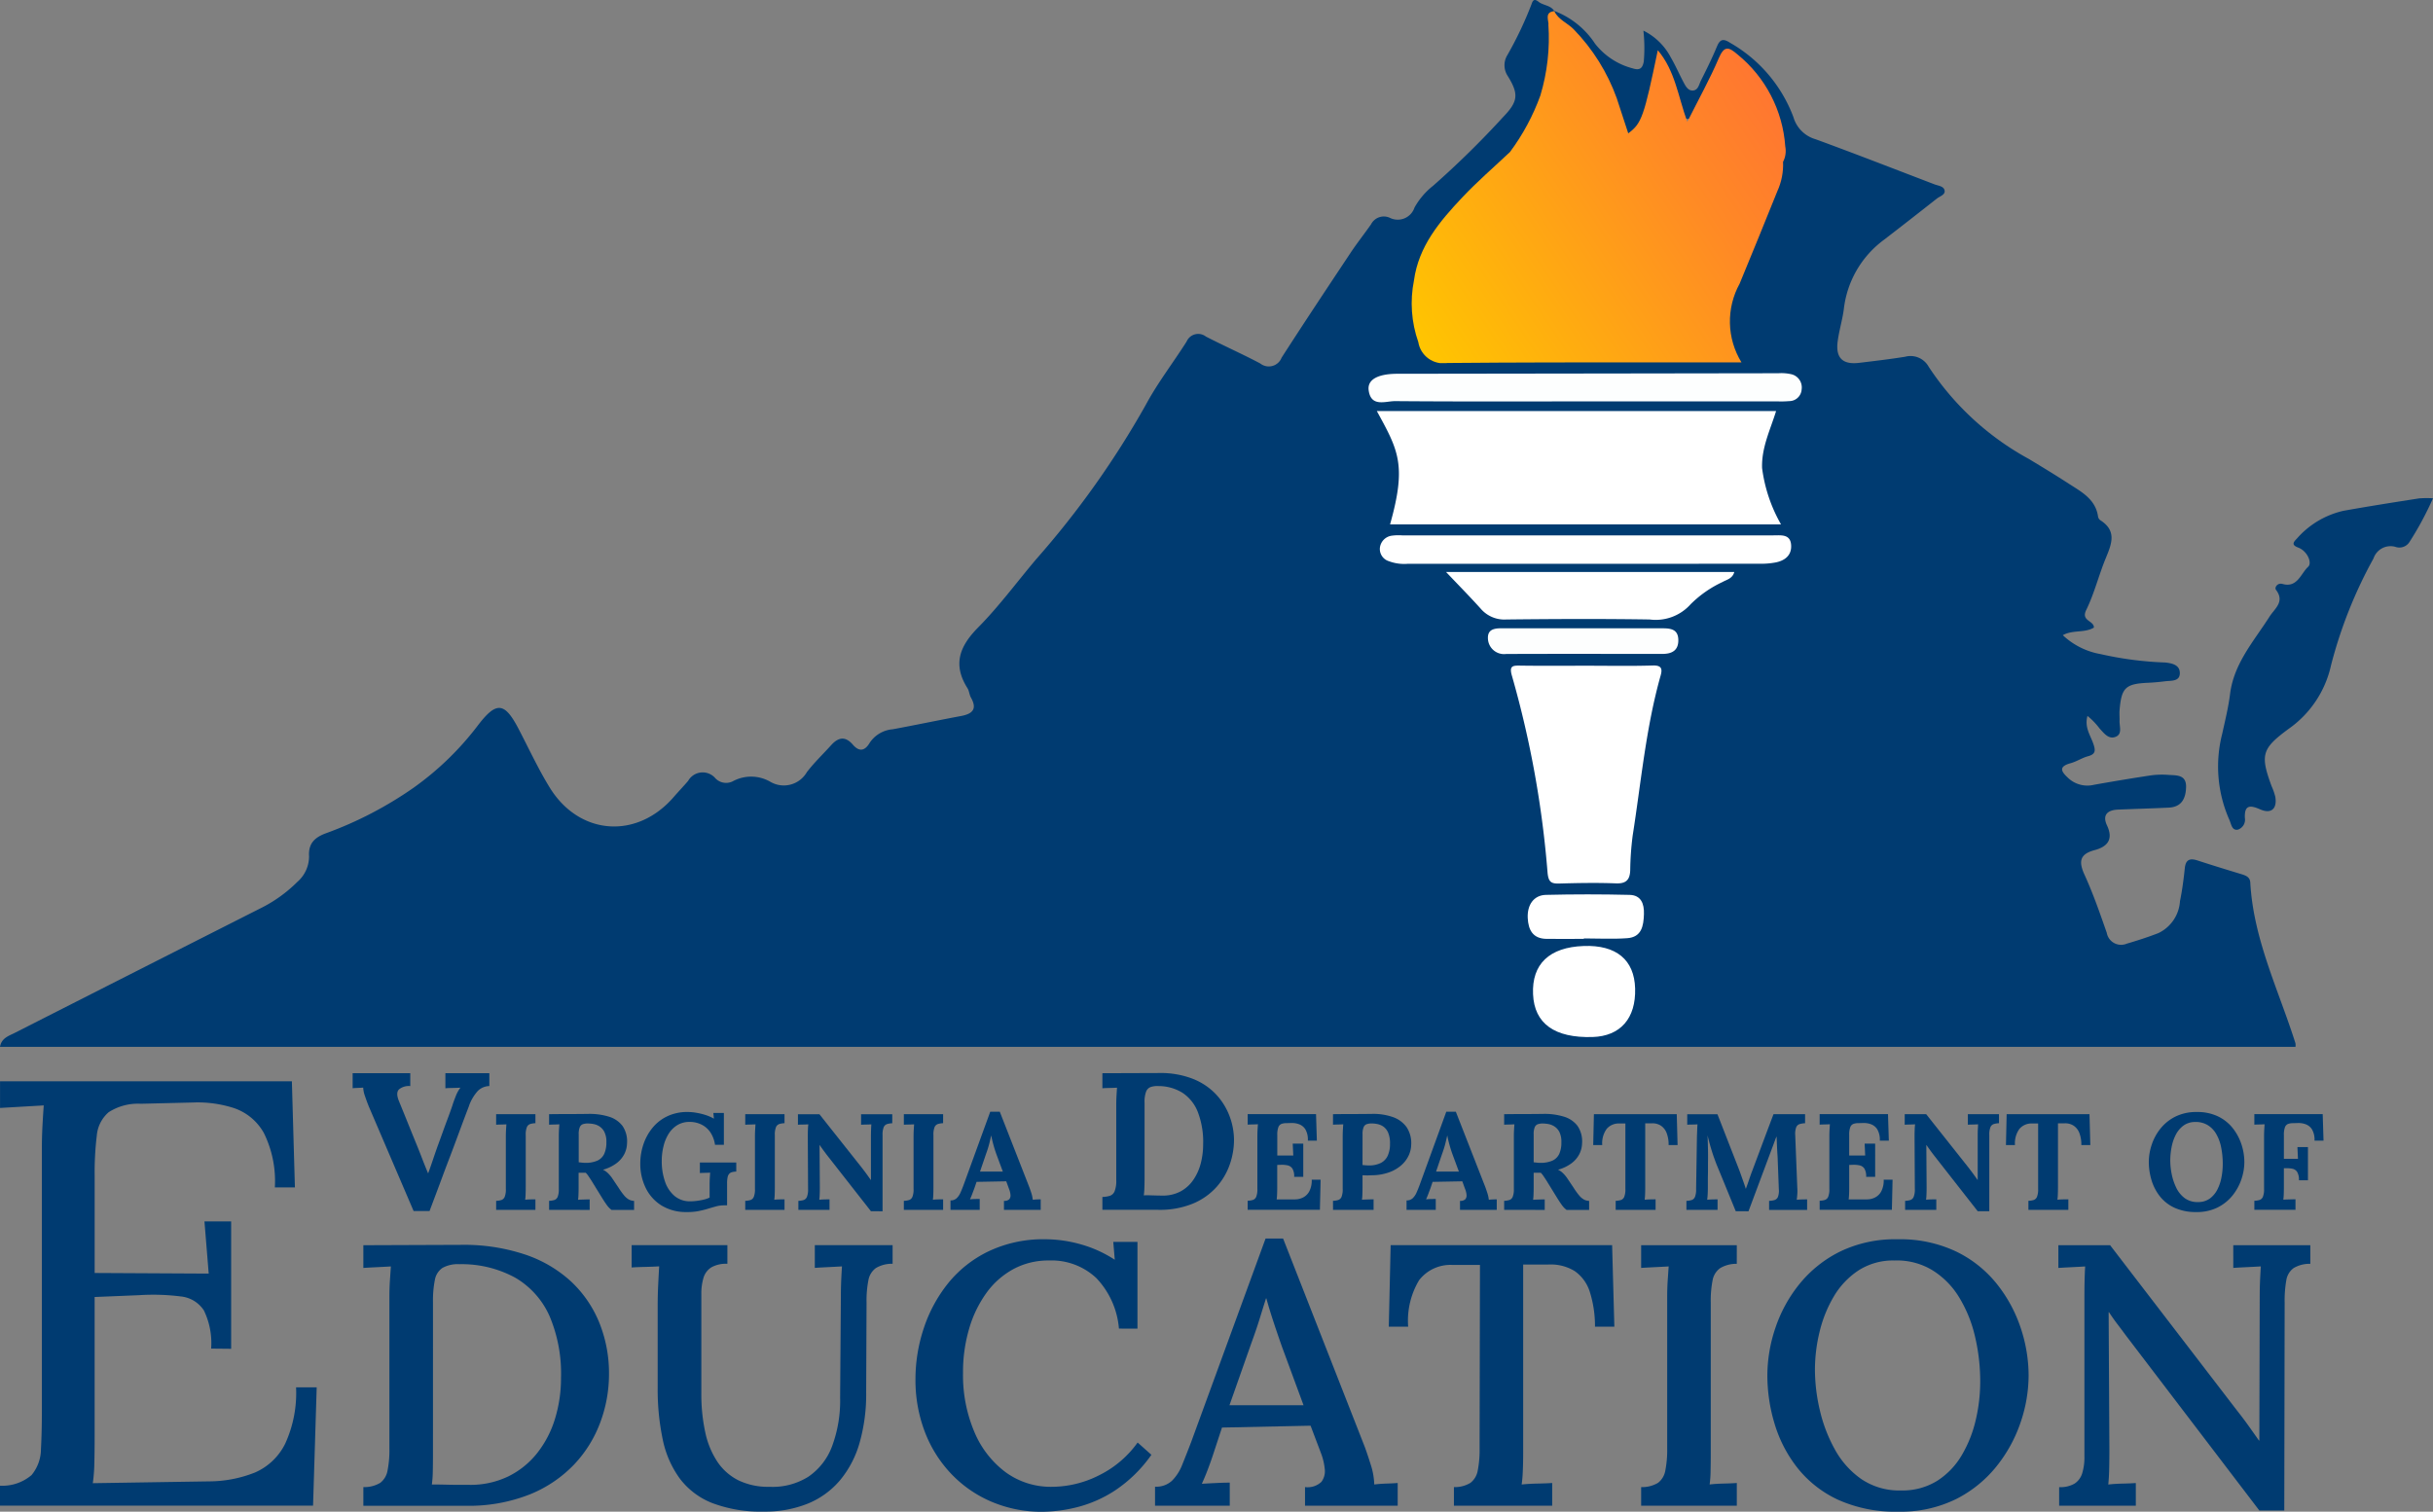 <svg xmlns="http://www.w3.org/2000/svg" xmlns:xlink="http://www.w3.org/1999/xlink" width="192" height="119.323" viewBox="0 0 192 119.323"><rect x="0" y="0" width="192" height="119.323" fill="#808080" stroke="none"/>  <defs>    <clipPath id="clip-path">      <path id="Path_36479" data-name="Path 36479" d="M470.393,81.059a15.763,15.763,0,0,1-.632,5.623,17.358,17.358,0,0,1-2.4,4.461c-1.263,1.194-2.585,2.331-3.774,3.595-1.764,1.874-3.433,3.836-3.8,6.535a9.212,9.212,0,0,0,.341,4.871,1.992,1.992,0,0,0,2.287,1.651c5.451-.05,10.9-.049,16.356-.048h6.86a6.175,6.175,0,0,1-.144-6.215c1-2.431,2-4.859,2.976-7.3a5.011,5.011,0,0,0,.449-2.313,1.854,1.854,0,0,0,.175-1.219,10.268,10.268,0,0,0-3.776-7.266c-.712-.619-1.051-.675-1.473.307-.7,1.639-1.573,3.206-2.482,5.021-.741-2.048-.955-4.024-2.328-5.656-1.091,5.259-1.274,5.773-2.332,6.563-.306-.931-.607-1.854-.909-2.778a15.2,15.2,0,0,0-3.4-5.439c-.49-.5-1.208-.75-1.525-1.427-.758.069-.472.663-.458,1.035" transform="translate(-459.576 -80.024)" fill="none" />    </clipPath>    <linearGradient id="linear-gradient" y1="1" x2="1.182" y2="0.266" gradientUnits="objectBoundingBox">      <stop offset="0.025" stop-color="#ffc600" />      <stop offset="0.653" stop-color="#ff8925" />      <stop offset="1" stop-color="#ff6c37" />    </linearGradient>    <clipPath id="clip-path-2">      <path id="Path_36480" data-name="Path 36480" d="M500.951,79.978h.008l-.019-.016.011.016" transform="translate(-500.94 -79.962)" fill="none" />    </clipPath>    <linearGradient id="linear-gradient-2" x1="-0.211" y1="0.5" x2="1.2" y2="0.5" gradientUnits="objectBoundingBox">      <stop offset="0" stop-color="#fff" />      <stop offset="0.007" stop-color="#fbcb79" />      <stop offset="0.364" stop-color="#f4ab71" />      <stop offset="0.864" stop-color="#f08c68" />      <stop offset="1" stop-color="#f08c68" />    </linearGradient>  </defs>  <g id="footer-logo" transform="translate(-50.585 -76.79)">    <g id="VDOE_Black" transform="translate(50.585 76.79)">      <path id="Path_36469" data-name="Path 36469" d="M173.222,77.646a6.682,6.682,0,0,1,3.234,2.589,5.529,5.529,0,0,0,2.989,1.956c.556.178.759-.027.858-.536a12.238,12.238,0,0,0-.03-2.448,4.886,4.886,0,0,1,2.161,2.112c.362.621.652,1.287.987,1.926.159.3.344.675.7.69.477.02.538-.483.7-.8.445-.882.881-1.77,1.261-2.683.245-.587.514-.618,1.021-.292a11.319,11.319,0,0,1,5.011,5.878,2.555,2.555,0,0,0,1.748,1.743c3.142,1.147,6.259,2.367,9.385,3.56.307.117.755.141.8.515.036.312-.384.426-.613.607q-2.065,1.629-4.148,3.234a7.907,7.907,0,0,0-3.192,5.463c-.109.865-.377,1.711-.489,2.576-.173,1.311.394,1.852,1.7,1.694,1.213-.146,2.424-.287,3.627-.482a1.636,1.636,0,0,1,1.854.79,22.1,22.1,0,0,0,7.907,7.279c1.075.649,2.149,1.3,3.2,1.984.987.635,2.062,1.208,2.258,2.554a.453.453,0,0,0,.169.291c1.362.855.886,1.921.422,3.05-.545,1.334-.891,2.759-1.525,4.046-.432.88.621.821.608,1.385-.739.443-1.659.159-2.454.6a5.808,5.808,0,0,0,2.985,1.494,27.191,27.191,0,0,0,5.095.662c.588.062,1.156.208,1.155.84,0,.672-.675.582-1.148.641-.453.057-.91.1-1.366.12-1.776.08-2.1.386-2.243,2.191-.021.266.01.533,0,.8-.017.44.226,1.026-.264,1.255-.587.275-.969-.275-1.321-.651a5.583,5.583,0,0,0-.947-.98c-.247.9.226,1.514.457,2.183.178.515.221.829-.412,1-.473.127-.9.42-1.374.55-1.064.291-.667.728-.159,1.2a2.215,2.215,0,0,0,2.022.5c1.5-.265,3-.517,4.509-.744a6.561,6.561,0,0,1,1.368-.031c.637.04,1.391-.021,1.371.953-.021.892-.34,1.578-1.367,1.628-1.333.064-2.669.1-4,.156-.835.033-1.259.419-.874,1.247.522,1.116.034,1.683-.987,1.955-1.175.314-1.259.91-.783,1.949.677,1.482,1.213,3.032,1.752,4.573a1.148,1.148,0,0,0,1.579.858c.839-.245,1.673-.515,2.488-.83a3,3,0,0,0,1.711-2.528c.178-.856.288-1.727.381-2.6.074-.692.412-.8,1.011-.606,1.155.379,2.319.733,3.483,1.087.345.107.652.234.674.657.248,4.493,2.241,8.5,3.565,12.687a1.173,1.173,0,0,1,0,.28H50.585c.113-.7.7-.866,1.181-1.112q9.663-4.91,19.336-9.806a11.066,11.066,0,0,0,2.96-2.116,2.66,2.66,0,0,0,.912-2.021c-.064-1.035.486-1.5,1.369-1.819a29.822,29.822,0,0,0,6.866-3.571,23.346,23.346,0,0,0,5.142-5c1.418-1.833,2.059-1.753,3.146.323.809,1.548,1.543,3.143,2.454,4.629,2.331,3.809,6.876,4.143,9.794.778.374-.432.772-.844,1.144-1.28a1.316,1.316,0,0,1,2.151-.205,1.168,1.168,0,0,0,1.383.232,3.031,3.031,0,0,1,2.955.045,2.1,2.1,0,0,0,2.88-.762c.574-.753,1.273-1.414,1.91-2.122.559-.622,1.109-.751,1.716-.051.5.581.945.516,1.34-.154a2.418,2.418,0,0,1,1.81-1.057c1.8-.332,3.585-.71,5.382-1.045.891-.166,1.313-.53.792-1.454-.129-.228-.136-.527-.276-.746-1.175-1.862-.632-3.3.844-4.793,1.656-1.675,3.063-3.595,4.592-5.4a70.993,70.993,0,0,0,8.642-12.18c.934-1.737,2.157-3.315,3.217-4.987a.994.994,0,0,1,1.521-.394c1.418.732,2.881,1.379,4.292,2.126a1.084,1.084,0,0,0,1.682-.457c1.79-2.785,3.625-5.543,5.458-8.3.505-.759,1.076-1.475,1.6-2.226a1.132,1.132,0,0,1,1.468-.523,1.393,1.393,0,0,0,1.961-.8,5.751,5.751,0,0,1,1.476-1.727A72.254,72.254,0,0,0,169.23,86c1.182-1.227,1.212-1.811.309-3.259a1.526,1.526,0,0,1,.007-1.614,29.137,29.137,0,0,0,1.9-4.007c.112-.368.26-.424.552-.191.378.3.955.268,1.241.73a9.144,9.144,0,0,0-.156,2.792,11.061,11.061,0,0,1-.628,3.77,15.046,15.046,0,0,1-2.52,4.707c-1.064,1.289-2.5,2.186-3.614,3.428a22.551,22.551,0,0,0-3.064,4.062,7.956,7.956,0,0,0-.862,2.8,9.809,9.809,0,0,0,.49,4.5,1.644,1.644,0,0,0,1.681,1.264c7.232.016,14.464,0,21.7.007.735,0,1.126-.245.8-1.022a5.567,5.567,0,0,1,.436-4.724c1.268-3.179,2.955-6.206,3.529-9.64.529-2.723-1.272-6.875-3.579-8.317-.578-.361-.82-.089-1.052.381-.558,1.127-1.106,2.26-1.692,3.371-.237.453-.354,1.173-.977,1.135-.649-.04-.611-.776-.775-1.26A14.267,14.267,0,0,0,181.6,81.5c-.366,1.273-.407,2.424-.8,3.491a8.5,8.5,0,0,1-.766,1.78c-.2.311-.371.74-.814.712s-.556-.471-.681-.824a17.851,17.851,0,0,1-.617-1.961,14.169,14.169,0,0,0-4.145-6.093c-.292-.239-.766-.419-.556-.965" transform="translate(-50.585 -76.79)" fill="#003b71" />      <path id="Path_36470" data-name="Path 36470" d="M710.36,221.18a25.341,25.341,0,0,1-1.852,3.445.939.939,0,0,1-1.109.39,1.416,1.416,0,0,0-1.731.91,35.961,35.961,0,0,0-3.356,8.444,8.308,8.308,0,0,1-3.344,5.011c-2.117,1.558-2.252,2.052-1.35,4.51a4.857,4.857,0,0,1,.3.86c.152.945-.329,1.364-1.192.986-.784-.343-1.262-.373-1.209.685a.824.824,0,0,1-.549.912c-.487.1-.531-.457-.672-.761a10.394,10.394,0,0,1-.569-6.805c.227-1.039.487-2.077.618-3.129.3-2.432,1.889-4.185,3.125-6.131.393-.619,1.22-1.159.5-2.1-.136-.182.116-.578.515-.465,1.171.333,1.453-.836,2.019-1.35.344-.312-.059-1.25-.78-1.521-.548-.206-.392-.418-.1-.715a6.914,6.914,0,0,1,3.667-2.187c1.985-.356,3.978-.669,5.97-.98a7.83,7.83,0,0,1,1.106-.007" transform="translate(-518.361 -181.849)" fill="#003b71" />      <path id="Path_36471" data-name="Path 36471" d="M481.474,204.877h-30.85c1.334-4.721.633-5.867-1.046-8.946h31.51c-.452,1.472-1.16,2.883-1.106,4.5a12.035,12.035,0,0,0,1.493,4.446" transform="translate(-340.927 -163.488)" fill="#fff" />      <path id="Path_36472" data-name="Path 36472" d="M494.371,269.7c1.755,0,3.509.035,5.26-.018.692-.02.77.259.619.793-1.167,4.137-1.542,8.414-2.207,12.639a23.293,23.293,0,0,0-.193,2.728c-.027.745-.312,1.068-1.119,1.037-1.484-.057-2.973-.03-4.459.012-.638.019-.871-.093-.944-.84a79.263,79.263,0,0,0-2.8-15.512c-.264-.867.06-.857.7-.847,1.716.024,3.431.008,5.147.008" transform="translate(-369.201 -217.152)" fill="#fff" />      <path id="Path_36473" data-name="Path 36473" d="M464.16,187.177c-4.953,0-9.907.021-14.861-.022-.763-.007-1.92.512-2.1-.865-.109-.849.749-1.292,2.273-1.294l17.261-.023,12.8-.019a3.557,3.557,0,0,1,1.016.077,1.069,1.069,0,0,1,.819,1.2.982.982,0,0,1-.984.923,7.393,7.393,0,0,1-.913.021H464.16" transform="translate(-339.192 -155.493)" fill="#fdfefe" />      <path id="Path_36474" data-name="Path 36474" d="M466.869,231.949H481.51c.6,0,1.336-.115,1.395.762.054.811-.49,1.237-1.241,1.379a6.143,6.143,0,0,1-1.132.1q-13.955.006-27.911.006a3.427,3.427,0,0,1-1.457-.208,1.006,1.006,0,0,1-.711-1.052,1.089,1.089,0,0,1,.975-.966,3.985,3.985,0,0,1,.8-.019h14.642Z" transform="translate(-341.559 -189.691)" fill="#fff" />      <path id="Path_36475" data-name="Path 36475" d="M469.656,242.591H492.4c-.141.529-.6.6-.934.792a8.85,8.85,0,0,0-2.51,1.751,3.692,3.692,0,0,1-3.236,1.205c-3.767-.058-7.539-.041-11.307,0a2.448,2.448,0,0,1-2.008-.833c-.861-.957-1.766-1.875-2.748-2.911" transform="translate(-355.538 -197.442)" fill="#fff" />      <path id="Path_36476" data-name="Path 36476" d="M498.836,350.986c2.57-.093,4,1.087,4.062,3.356.067,2.359-1.164,3.762-3.355,3.829-3,.09-4.6-1.062-4.7-3.372-.109-2.386,1.284-3.715,3.994-3.812" transform="translate(-373.862 -276.316)" fill="#fff" />      <path id="Path_36477" data-name="Path 36477" d="M497.741,339.537c-.988,0-1.976.014-2.964,0-1.068-.018-1.421-.713-1.467-1.643-.051-1.045.48-1.8,1.424-1.828q3.305-.08,6.614,0c.9.022,1.16.69,1.132,1.519-.03.935-.18,1.819-1.321,1.9s-2.278.018-3.418.018Z" transform="translate(-372.749 -265.43)" fill="#fff" />      <path id="Path_36478" data-name="Path 36478" d="M489.348,258.908q3.085,0,6.169,0c.649,0,1.269.049,1.287.908.018.837-.5,1.114-1.253,1.113-4.113,0-8.227-.011-12.338.006a1.273,1.273,0,0,1-1.435-1.283c-.005-.822.8-.744,1.4-.745q3.083,0,6.168,0" transform="translate(-364.359 -209.314)" fill="#fdfefe" />      <g id="Group_11941" data-name="Group 11941" transform="translate(111.373 0.881)" clip-path="url(#clip-path)">        <rect id="Rectangle_2712" data-name="Rectangle 2712" width="29.819" height="27.782" transform="translate(-0.24 -0.001)" fill="url(#linear-gradient)" />      </g>      <g id="Group_11942" data-name="Group 11942" transform="translate(122.637 0.864)" clip-path="url(#clip-path-2)">        <rect id="Rectangle_2713" data-name="Rectangle 2713" width="0.025" height="0.025" transform="translate(-0.008 0.006) rotate(-44.974)" fill="url(#linear-gradient-2)" />      </g>    </g>    <path id="Path_36481" data-name="Path 36481" d="M157.595,398.744l-3.545-8.276q-.154-.385-.293-.8a2.243,2.243,0,0,1-.139-.663q-.247.016-.455.023t-.378.023v-1.187h4.548v1.018a1.233,1.233,0,0,0-.871.246q-.3.262-.023.94.354.864.708,1.743t.708,1.743q.262.647.447,1.133t.432,1.071h.015q.17-.463.362-1.033t.377-1.094q.2-.539.393-1.079t.393-1.071q.2-.532.385-1.071.077-.261.254-.708a2.666,2.666,0,0,1,.378-.694q-.247.016-.632.023t-.555.023v-1.187h3.468v1.014a1.328,1.328,0,0,0-.909.385,3.489,3.489,0,0,0-.724,1.263q-.262.679-.517,1.364l-.509,1.372q-.254.686-.517,1.371t-.517,1.372q-.254.686-.509,1.364t-.516,1.372Z" transform="translate(-74.371 -226.365)" fill="#003b71" />    <path id="Path_36482" data-name="Path 36482" d="M197.478,400.464a1.641,1.641,0,0,0-.41.065.436.436,0,0,0-.264.243,1.558,1.558,0,0,0-.092.631v4.132q0,.291-.011.561a4,4,0,0,1-.032.41c.115-.014.261-.023.436-.027s.3-.005.372-.005v.831h-3.1v-.712a1.594,1.594,0,0,0,.415-.065.437.437,0,0,0,.259-.248,1.57,1.57,0,0,0,.092-.626v-4.131q0-.291.016-.561c.011-.179.02-.316.027-.408q-.173.011-.432.016t-.377.016v-.831h3.1Z" transform="translate(-104.639 -235.017)" fill="#003b71" />    <path id="Path_36483" data-name="Path 36483" d="M209.717,407.239v-.712a1.594,1.594,0,0,0,.415-.065.437.437,0,0,0,.259-.248,1.57,1.57,0,0,0,.091-.626v-4.131q0-.291.016-.561c.011-.179.02-.316.027-.408q-.173.011-.432.016t-.377.016v-.831q.765-.011,1.532-.011t1.532-.011a5.185,5.185,0,0,1,1.651.216,2.1,2.1,0,0,1,1.079.734,2.15,2.15,0,0,1,.356,1.37,1.978,1.978,0,0,1-.221.863,2.126,2.126,0,0,1-.626.723,3.212,3.212,0,0,1-1.052.5,1.34,1.34,0,0,1,.4.28,2.4,2.4,0,0,1,.34.41l.507.755a5.594,5.594,0,0,0,.421.583,1.38,1.38,0,0,0,.367.318.936.936,0,0,0,.421.113v.712h-1.78a1.721,1.721,0,0,1-.383-.4q-.189-.264-.4-.609l-.8-1.3q-.141-.215-.243-.367a1.8,1.8,0,0,0-.211-.259h-.561v1.154q0,.3-.011.572a3.99,3.99,0,0,1-.032.41c.079-.007.179-.013.3-.016l.361-.011c.119,0,.2-.005.254-.005v.831Zm2.848-3.711a2.245,2.245,0,0,0,.971-.178,1.1,1.1,0,0,0,.534-.539,2.176,2.176,0,0,0,.167-.912,1.716,1.716,0,0,0-.162-.815,1.129,1.129,0,0,0-.4-.442,1.345,1.345,0,0,0-.49-.183,2.855,2.855,0,0,0-.41-.038,1.243,1.243,0,0,0-.388.054.422.422,0,0,0-.248.237,1.379,1.379,0,0,0-.086.561v2.212c.079.007.162.016.248.027a2.153,2.153,0,0,0,.269.016Z" transform="translate(-115.799 -234.952)" fill="#003b71" />    <path id="Path_36484" data-name="Path 36484" d="M239.806,407.009a3.67,3.67,0,0,1-1.985-.512,3.349,3.349,0,0,1-1.253-1.386,4.326,4.326,0,0,1-.431-1.942,4.743,4.743,0,0,1,.232-1.457,4.141,4.141,0,0,1,.7-1.31,3.377,3.377,0,0,1,1.171-.939,3.66,3.66,0,0,1,1.645-.351,4.2,4.2,0,0,1,.658.059,5.177,5.177,0,0,1,.739.178,3.224,3.224,0,0,1,.664.291l-.043-.453h.831V401.7h-.7a2.379,2.379,0,0,0-.378-1,1.825,1.825,0,0,0-.7-.6,2.09,2.09,0,0,0-.928-.205,1.809,1.809,0,0,0-.976.259,2.126,2.126,0,0,0-.685.691,3.328,3.328,0,0,0-.4.982,4.742,4.742,0,0,0-.136,1.133,4.874,4.874,0,0,0,.259,1.65,2.555,2.555,0,0,0,.761,1.138,1.871,1.871,0,0,0,1.235.415,4.319,4.319,0,0,0,.486-.032,5.163,5.163,0,0,0,.561-.1,2.15,2.15,0,0,0,.475-.162v-1q0-.291.016-.561c.011-.179.02-.316.027-.408q-.173.011-.432.016t-.378.016v-.831h2.87v.712a1.838,1.838,0,0,0-.318.043.467.467,0,0,0-.227.124.562.562,0,0,0-.136.275,2.254,2.254,0,0,0-.043.5v1.726h-.259a2.349,2.349,0,0,0-.626.087q-.313.086-.669.194-.334.1-.734.178A4.446,4.446,0,0,1,239.806,407.009Z" transform="translate(-135.024 -234.549)" fill="#003b71" />    <path id="Path_36485" data-name="Path 36485" d="M269.665,400.464a1.64,1.64,0,0,0-.409.065.437.437,0,0,0-.264.243,1.558,1.558,0,0,0-.092.631v4.132q0,.291-.011.561a4.043,4.043,0,0,1-.032.41c.115-.014.261-.023.436-.027s.3-.005.372-.005v.831h-3.1v-.712a1.6,1.6,0,0,0,.415-.065.438.438,0,0,0,.259-.248,1.571,1.571,0,0,0,.092-.626v-4.131q0-.291.016-.561c.011-.179.02-.316.027-.408-.115.007-.259.013-.431.016s-.3.009-.378.016v-.831h3.1Z" transform="translate(-157.169 -235.017)" fill="#003b71" />    <path id="Path_36486" data-name="Path 36486" d="M287.581,407.409,284.129,403q-.14-.183-.291-.389t-.3-.422h-.011l.022,3.345q0,.291-.011.561a3.983,3.983,0,0,1-.032.41c.115-.014.261-.023.436-.027s.3-.005.372-.005v.831h-2.458v-.712a1.6,1.6,0,0,0,.415-.065.438.438,0,0,0,.259-.248,1.57,1.57,0,0,0,.091-.626l-.022-4.132q0-.291.011-.561a3.819,3.819,0,0,1,.032-.408q-.173.011-.437.016c-.176,0-.3.009-.383.016v-.831h1.694l3.3,4.164q.269.346.448.593t.307.432h.011v-3.42q0-.291.011-.561c.007-.179.014-.316.022-.408q-.173.011-.432.016t-.378.016v-.831h2.46v.712a1.642,1.642,0,0,0-.41.065.436.436,0,0,0-.264.243,1.558,1.558,0,0,0-.092.631v6.009Z" transform="translate(-168.267 -235.014)" fill="#003b71" />    <path id="Path_36487" data-name="Path 36487" d="M315.621,400.464a1.639,1.639,0,0,0-.408.065.438.438,0,0,0-.264.243,1.564,1.564,0,0,0-.091.631v4.132q0,.291-.011.561a4,4,0,0,1-.032.41c.115-.014.261-.023.436-.027s.3-.005.372-.005v.831h-3.1v-.712a1.6,1.6,0,0,0,.416-.065.437.437,0,0,0,.259-.248,1.569,1.569,0,0,0,.092-.626v-4.131q0-.291.016-.561c.011-.179.02-.316.027-.408q-.173.011-.432.016t-.378.016v-.831h3.1Z" transform="translate(-190.611 -235.017)" fill="#003b71" />    <path id="Path_36488" data-name="Path 36488" d="M326.034,406.778v-.744a.681.681,0,0,0,.486-.173,1.376,1.376,0,0,0,.307-.453q.124-.281.243-.6l2.1-5.773h.755l2.3,5.88q.065.162.173.49a2.614,2.614,0,0,1,.129.577c.122-.014.239-.023.351-.027s.2-.005.275-.005v.831h-2.9v-.712a.551.551,0,0,0,.416-.124.45.45,0,0,0,.1-.34,1.532,1.532,0,0,0-.119-.485l-.216-.594-2.342.043-.173.507q-.054.141-.157.415c-.068.183-.131.337-.189.459a4.115,4.115,0,0,1,.415-.027q.243-.005.351-.005v.863Zm2.33-3.021h1.8l-.5-1.349q-.141-.388-.248-.782t-.162-.7h-.011l-.129.55a8.1,8.1,0,0,1-.27.874Z" transform="translate(-200.441 -234.491)" fill="#003b71" />    <path id="Path_36489" data-name="Path 36489" d="M370.054,397.588a2.265,2.265,0,0,0,.593-.092.624.624,0,0,0,.37-.354,2.241,2.241,0,0,0,.131-.894v-5.9q0-.416.023-.8t.038-.586q-.245.016-.616.023t-.539.023v-1.187l4.485-.016a7,7,0,0,1,2.643.454,5.072,5.072,0,0,1,1.834,1.225,5.174,5.174,0,0,1,1.071,1.718,5.407,5.407,0,0,1,.354,1.9,5.905,5.905,0,0,1-.331,1.911,5.279,5.279,0,0,1-1.041,1.78,5.18,5.18,0,0,1-1.849,1.31,6.839,6.839,0,0,1-2.759.5h-4.407Zm3.329-1.51q0,.416-.015.8a5.683,5.683,0,0,1-.046.586,3.535,3.535,0,0,1,.424-.008l.562.016c.195.005.354.007.478.007a2.947,2.947,0,0,0,1.456-.339,2.9,2.9,0,0,0,1-.917,4.1,4.1,0,0,0,.578-1.3,6,6,0,0,0,.185-1.495,6.566,6.566,0,0,0-.431-2.574,3.211,3.211,0,0,0-1.21-1.495,3.592,3.592,0,0,0-1.857-.524,1.76,1.76,0,0,0-.624.069.623.623,0,0,0-.377.362,2.3,2.3,0,0,0-.124.879Z" transform="translate(-232.474 -226.318)" fill="#003b71" />    <path id="Path_36490" data-name="Path 36490" d="M415.829,404.7a1.166,1.166,0,0,0-.14-.654.617.617,0,0,0-.383-.254,2.121,2.121,0,0,0-.534-.043l-.28.01v1.77q0,.291-.011.55a3.8,3.8,0,0,1-.032.4h1.446a1.423,1.423,0,0,0,.626-.146,1.147,1.147,0,0,0,.5-.485,1.86,1.86,0,0,0,.194-.923h.7l-.055,2.373h-5.7v-.712a1.594,1.594,0,0,0,.415-.065.438.438,0,0,0,.259-.248,1.567,1.567,0,0,0,.092-.626v-4.131q0-.291.016-.561c.011-.179.02-.316.027-.408q-.172.011-.431.016t-.377.016v-.831h5.394l.065,2.093h-.712a1.6,1.6,0,0,0-.2-.9,1,1,0,0,0-.507-.4,1.652,1.652,0,0,0-.594-.092l-.388.011a1.126,1.126,0,0,0-.388.059.441.441,0,0,0-.248.259,1.662,1.662,0,0,0-.086.62v1.618h1.262l-.043-.939h.831V404.7Z" transform="translate(-263.115 -235.017)" fill="#003b71" />    <path id="Path_36491" data-name="Path 36491" d="M436.882,406.528a1.6,1.6,0,0,0,.415-.065.439.439,0,0,0,.259-.248,1.569,1.569,0,0,0,.092-.626v-4.131q0-.291.016-.561c.011-.179.02-.316.027-.409q-.172.011-.431.016t-.377.016v-.831q.766-.011,1.532-.011t1.532-.011a4.655,4.655,0,0,1,1.656.248,2.237,2.237,0,0,1,1.089.8,2.269,2.269,0,0,1,.361,1.4,2.106,2.106,0,0,1-.205.847,2.355,2.355,0,0,1-.572.755,2.963,2.963,0,0,1-.949.556,4.1,4.1,0,0,1-1.338.237q-.237.011-.416.011t-.361-.011v.949q0,.3-.011.572a3.916,3.916,0,0,1-.032.41q.119-.011.3-.016l.362-.011c.119,0,.2-.005.254-.005v.831h-3.2Zm2.33-2.827.237.022c.079.007.162.011.248.011a2.037,2.037,0,0,0,.966-.2,1.2,1.2,0,0,0,.545-.583,2.268,2.268,0,0,0,.173-.934,2.133,2.133,0,0,0-.145-.863,1.126,1.126,0,0,0-.373-.48,1.259,1.259,0,0,0-.474-.205,2.384,2.384,0,0,0-.453-.049,1.243,1.243,0,0,0-.388.055.422.422,0,0,0-.248.237,1.384,1.384,0,0,0-.086.561Z" transform="translate(-281.104 -234.953)" fill="#003b71" />    <path id="Path_36492" data-name="Path 36492" d="M458.2,406.778v-.744a.679.679,0,0,0,.485-.173,1.376,1.376,0,0,0,.307-.453q.124-.281.243-.6l2.1-5.773h.755l2.3,5.88q.065.162.172.49a2.615,2.615,0,0,1,.13.577c.123-.014.239-.023.351-.027s.2-.005.275-.005v.831h-2.9v-.712a.551.551,0,0,0,.416-.124.45.45,0,0,0,.1-.34,1.546,1.546,0,0,0-.119-.485l-.216-.594-2.342.043-.172.507q-.054.141-.157.415c-.068.183-.131.337-.189.459a4.114,4.114,0,0,1,.415-.027c.163,0,.279-.005.351-.005v.863Zm2.33-3.021h1.8l-.5-1.349q-.14-.388-.248-.782t-.163-.7h-.011l-.129.55a8.154,8.154,0,0,1-.27.874Z" transform="translate(-296.617 -234.491)" fill="#003b71" />    <path id="Path_36493" data-name="Path 36493" d="M486.484,407.239v-.712a1.594,1.594,0,0,0,.415-.065.436.436,0,0,0,.259-.248,1.569,1.569,0,0,0,.092-.626v-4.131q0-.291.016-.561c.01-.179.02-.316.027-.408-.115.007-.259.013-.432.016s-.3.009-.377.016v-.831q.766-.011,1.532-.011t1.532-.011a5.183,5.183,0,0,1,1.65.216,2.1,2.1,0,0,1,1.079.734,2.151,2.151,0,0,1,.356,1.37,1.975,1.975,0,0,1-.221.863,2.125,2.125,0,0,1-.626.723,3.212,3.212,0,0,1-1.052.5,1.338,1.338,0,0,1,.4.28,2.416,2.416,0,0,1,.34.41l.507.755a5.6,5.6,0,0,0,.421.583,1.384,1.384,0,0,0,.367.318.937.937,0,0,0,.421.113v.712h-1.78a1.731,1.731,0,0,1-.383-.4q-.189-.264-.4-.609l-.8-1.3q-.14-.215-.243-.367a1.82,1.82,0,0,0-.21-.259h-.561v1.154q0,.3-.011.572a3.8,3.8,0,0,1-.033.41q.119-.011.3-.016l.362-.011c.119,0,.2-.005.254-.005v.831Zm2.848-3.711a2.245,2.245,0,0,0,.971-.178,1.1,1.1,0,0,0,.534-.539A2.18,2.18,0,0,0,491,401.9a1.716,1.716,0,0,0-.161-.814,1.133,1.133,0,0,0-.406-.442,1.348,1.348,0,0,0-.49-.183,2.854,2.854,0,0,0-.408-.038,1.241,1.241,0,0,0-.388.054.421.421,0,0,0-.248.237,1.383,1.383,0,0,0-.086.561v2.212c.079.007.162.016.248.027a2.145,2.145,0,0,0,.268.016Z" transform="translate(-317.199 -234.952)" fill="#003b71" />    <path id="Path_36494" data-name="Path 36494" d="M518.257,402.186a2.5,2.5,0,0,0-.162-.966,1.212,1.212,0,0,0-.459-.572,1.227,1.227,0,0,0-.708-.178h-.517v5.06q0,.291-.011.561a4.061,4.061,0,0,1-.032.41q.183-.021.469-.027t.393-.005v.831h-3.149v-.712a1.591,1.591,0,0,0,.415-.065.437.437,0,0,0,.259-.248,1.57,1.57,0,0,0,.091-.626v-5.167h-.5a1.253,1.253,0,0,0-.971.421,1.929,1.929,0,0,0-.356,1.284h-.712l.055-2.438H518.9l.065,2.438Z" transform="translate(-335.994 -235.013)" fill="#003b71" />    <path id="Path_36495" data-name="Path 36495" d="M543.192,407.407l-.728-1.78q-.361-.885-.728-1.77-.086-.205-.221-.577t-.281-.858q-.145-.485-.264-1,.022.6.032,1.138t0,1.019v.488q0,.248-.005.49t-.005.485v.49q0,.291-.016.561t-.038.41c.122-.014.272-.023.448-.027s.3-.005.372-.005v.831H539.3v-.712a1.59,1.59,0,0,0,.415-.065.437.437,0,0,0,.259-.248,1.575,1.575,0,0,0,.091-.626l.065-4.132q.011-.291.021-.561c.007-.179.015-.316.022-.408q-.173.011-.432.016c-.173,0-.3.009-.377.016v-.831h2.384l1.629,4.175q.1.248.216.577t.226.637q.109.308.163.49h.011q.14-.377.259-.734t.248-.691q.421-1.122.836-2.233t.836-2.222h2.492v.712a1.789,1.789,0,0,0-.421.065.436.436,0,0,0-.275.243,1.476,1.476,0,0,0-.082.631l.162,4.132a3.631,3.631,0,0,1,0,.561c-.014.18-.029.316-.043.41.122-.014.272-.023.448-.027s.3-.005.372-.005v.831h-3v-.712a1.74,1.74,0,0,0,.426-.065.436.436,0,0,0,.27-.248,1.406,1.406,0,0,0,.07-.626l-.086-2.287q0-.13-.022-.448t-.038-.7q-.016-.383-.027-.718c-.022.05-.043.1-.065.145a1.054,1.054,0,0,0-.054.146l-2.1,5.621Z" transform="translate(-355.631 -235.012)" fill="#003b71" />    <path id="Path_36496" data-name="Path 36496" d="M581.589,404.7a1.163,1.163,0,0,0-.14-.654.617.617,0,0,0-.383-.254,2.121,2.121,0,0,0-.534-.043l-.28.01v1.77q0,.291-.011.55a3.719,3.719,0,0,1-.033.4h1.446a1.425,1.425,0,0,0,.626-.146,1.149,1.149,0,0,0,.5-.485,1.863,1.863,0,0,0,.194-.923h.7l-.054,2.373h-5.7v-.712a1.594,1.594,0,0,0,.415-.065.436.436,0,0,0,.259-.248,1.569,1.569,0,0,0,.092-.626v-4.131q0-.291.016-.561c.01-.179.02-.316.027-.408q-.172.011-.432.016t-.377.016v-.831h5.394l.065,2.093h-.712a1.6,1.6,0,0,0-.205-.9,1,1,0,0,0-.507-.4,1.649,1.649,0,0,0-.594-.092l-.388.011a1.125,1.125,0,0,0-.388.059.441.441,0,0,0-.248.259,1.661,1.661,0,0,0-.086.62v1.618h1.262l-.043-.939h.831V404.7Z" transform="translate(-383.737 -235.017)" fill="#003b71" />    <path id="Path_36497" data-name="Path 36497" d="M608.32,407.411,604.868,403q-.14-.183-.291-.389t-.3-.421h-.011l.022,3.345q0,.291-.011.561a3.975,3.975,0,0,1-.032.41c.115-.014.261-.023.436-.027s.3-.005.372-.005v.831h-2.46v-.712a1.6,1.6,0,0,0,.415-.065.435.435,0,0,0,.259-.248,1.561,1.561,0,0,0,.092-.626l-.022-4.132q0-.291.011-.561a3.875,3.875,0,0,1,.032-.408q-.172.011-.437.016t-.383.016v-.831h1.694l3.3,4.164q.269.346.448.593t.307.432h.011v-3.421c0-.194,0-.381.011-.561s.014-.316.021-.408q-.172.011-.432.016t-.377.016v-.831H610v.712a1.641,1.641,0,0,0-.408.065.436.436,0,0,0-.264.243,1.558,1.558,0,0,0-.092.631v6.009Z" transform="translate(-401.665 -235.017)" fill="#003b71" />    <path id="Path_36498" data-name="Path 36498" d="M637.863,402.186a2.5,2.5,0,0,0-.161-.966,1.212,1.212,0,0,0-.459-.572,1.225,1.225,0,0,0-.706-.178h-.517v5.06q0,.291-.011.561a4.081,4.081,0,0,1-.033.41q.183-.021.469-.027c.191,0,.322-.005.394-.005v.831h-3.151v-.712a1.594,1.594,0,0,0,.415-.065.438.438,0,0,0,.259-.248,1.564,1.564,0,0,0,.092-.626v-5.167h-.5a1.253,1.253,0,0,0-.971.421,1.928,1.928,0,0,0-.356,1.284h-.712l.054-2.438h6.538l.065,2.438Z" transform="translate(-423.03 -235.013)" fill="#003b71" />    <path id="Path_36499" data-name="Path 36499" d="M677.06,407.008a3.993,3.993,0,0,1-1.743-.345,3.16,3.16,0,0,1-1.16-.923,3.861,3.861,0,0,1-.647-1.279,4.973,4.973,0,0,1-.205-1.4,4.338,4.338,0,0,1,.232-1.376,4.074,4.074,0,0,1,.7-1.278,3.5,3.5,0,0,1,1.181-.939,3.7,3.7,0,0,1,1.673-.356,3.749,3.749,0,0,1,1.694.356,3.32,3.32,0,0,1,1.165.944,4.163,4.163,0,0,1,.674,1.28,4.47,4.47,0,0,1,.221,1.37,4.248,4.248,0,0,1-.232,1.359,4.154,4.154,0,0,1-.7,1.279,3.529,3.529,0,0,1-1.182.949,3.648,3.648,0,0,1-1.672.36Zm.119-.788a1.549,1.549,0,0,0,.938-.275,2,2,0,0,0,.6-.717,3.5,3.5,0,0,0,.323-.966,5.551,5.551,0,0,0,.1-1.019,6.6,6.6,0,0,0-.13-1.359,3.4,3.4,0,0,0-.4-1.062,1.94,1.94,0,0,0-.685-.691,1.831,1.831,0,0,0-.976-.232,1.544,1.544,0,0,0-.928.3,2.085,2.085,0,0,0-.6.734,3.6,3.6,0,0,0-.323.977,5.692,5.692,0,0,0-.1,1.025,5.572,5.572,0,0,0,.113,1.079,4.393,4.393,0,0,0,.362,1.079,2.212,2.212,0,0,0,.669.82A1.686,1.686,0,0,0,677.179,406.22Z" transform="translate(-453.147 -234.548)" fill="#003b71" />    <path id="Path_36500" data-name="Path 36500" d="M703.891,407.3v-.712a1.591,1.591,0,0,0,.415-.065.435.435,0,0,0,.259-.248,1.569,1.569,0,0,0,.092-.626v-4.131q0-.291.016-.561c.01-.179.02-.316.027-.408q-.172.011-.432.016t-.377.016v-.831h5.394l.065,2.093h-.712a1.6,1.6,0,0,0-.205-.9,1,1,0,0,0-.507-.4,1.65,1.65,0,0,0-.594-.092l-.388.011a1.125,1.125,0,0,0-.388.059.441.441,0,0,0-.248.259,1.661,1.661,0,0,0-.086.62v1.875h1.111l-.043-.928h.831v2.622h-.712a1.2,1.2,0,0,0-.141-.658.588.588,0,0,0-.383-.253,2.283,2.283,0,0,0-.534-.038h-.13v1.51q0,.291-.011.561a3.794,3.794,0,0,1-.033.41c.079-.007.184-.013.313-.016l.383-.011q.189-.006.264-.005v.831Z" transform="translate(-475.404 -235.017)" fill="#003b71" />    <path id="Path_36501" data-name="Path 36501" d="M67.247,411.278a5.908,5.908,0,0,0-.574-3.016,2.471,2.471,0,0,0-1.82-1.1,17.417,17.417,0,0,0-3.3-.1l-3.5.144v10.964q0,1.293-.024,2.2a12.605,12.605,0,0,1-.12,1.532l9.145-.143a9.913,9.913,0,0,0,3.639-.694,4.791,4.791,0,0,0,2.394-2.274,9.6,9.6,0,0,0,.862-4.453h1.628l-.287,9.336H50.585V422.1a3.55,3.55,0,0,0,2.49-.838,3.237,3.237,0,0,0,.742-2.059q.071-1.316.072-2.993V395.526q0-.957.048-1.843t.1-1.6l-1.724.1-1.724.1v-2.106h23.03l.239,8.379H72.275a8.568,8.568,0,0,0-.862-4.285,4.274,4.274,0,0,0-2.322-1.963,9.288,9.288,0,0,0-3.279-.455l-4.118.1a4.245,4.245,0,0,0-2.538.67,2.744,2.744,0,0,0-.933,1.843,24.255,24.255,0,0,0-.168,3.184v7.66l9,.048-.335-4.118h2.106v10.054Z" transform="translate(0 -228.039)" fill="#003b71" />    <path id="Path_36502" data-name="Path 36502" d="M155.881,456.743a2.435,2.435,0,0,0,1.336-.338,1.558,1.558,0,0,0,.572-.969,8.369,8.369,0,0,0,.147-1.748V441.734q0-.7.044-1.351t.073-1.057q-.5.03-1.116.059t-1.057.058v-1.792l7.754-.029a15.21,15.21,0,0,1,4.964.749,10.1,10.1,0,0,1,3.642,2.115,9.174,9.174,0,0,1,2.247,3.246,10.654,10.654,0,0,1,.778,4.112,10.893,10.893,0,0,1-.676,3.76,9.779,9.779,0,0,1-2.056,3.334,10.019,10.019,0,0,1-3.51,2.379,13.016,13.016,0,0,1-5.067.9h-8.076Zm5.493-2.673q0,.793-.014,1.439a8.42,8.42,0,0,1-.074,1.028q.529,0,1.116.014t1.087.015h.735a6.871,6.871,0,0,0,3.114-.676,6.642,6.642,0,0,0,2.276-1.852,8.23,8.23,0,0,0,1.394-2.7,10.93,10.93,0,0,0,.47-3.231,11.59,11.59,0,0,0-.911-4.876,6.61,6.61,0,0,0-2.688-3.01,8.815,8.815,0,0,0-4.42-1.072,2.486,2.486,0,0,0-1.337.294,1.446,1.446,0,0,0-.6.955,8.329,8.329,0,0,0-.147,1.747Z" transform="translate(-76.621 -262.572)" fill="#003b71" />    <path id="Path_36503" data-name="Path 36503" d="M241.2,439.2a2.369,2.369,0,0,0-1.263.279,1.474,1.474,0,0,0-.617.808,4.355,4.355,0,0,0-.176,1.351V449.4a14.13,14.13,0,0,0,.309,3.1,6.745,6.745,0,0,0,.953,2.32,4.347,4.347,0,0,0,1.659,1.469,5.365,5.365,0,0,0,2.453.514A5.283,5.283,0,0,0,247.6,456a5.028,5.028,0,0,0,1.865-2.409,10.325,10.325,0,0,0,.631-3.818l.059-7.96q0-.7.029-1.351t.059-1.057q-.5.03-1.116.059t-1.028.058v-1.792h6.139V439.2a2.46,2.46,0,0,0-1.322.338,1.52,1.52,0,0,0-.587.953,8.3,8.3,0,0,0-.147,1.762l-.03,7.107a14.014,14.014,0,0,1-.514,3.951,8.063,8.063,0,0,1-1.542,2.966,6.59,6.59,0,0,1-2.541,1.85,8.971,8.971,0,0,1-3.481.632,10.791,10.791,0,0,1-4.039-.661,5.915,5.915,0,0,1-2.585-1.939,7.913,7.913,0,0,1-1.351-3.084,19.192,19.192,0,0,1-.4-4.1v-6.548q0-.762.044-1.659t.074-1.366q-.5.03-1.116.044t-1.057.044v-1.762H241.2Z" transform="translate(-133.213 -262.655)" fill="#003b71" />    <path id="Path_36504" data-name="Path 36504" d="M331.917,443.052a6.553,6.553,0,0,0-1.792-3.995,5.168,5.168,0,0,0-3.731-1.381,5.8,5.8,0,0,0-2.8.676,6.388,6.388,0,0,0-2.13,1.879,9.222,9.222,0,0,0-1.366,2.82,12.112,12.112,0,0,0-.485,3.5,11.441,11.441,0,0,0,.9,4.67,7.642,7.642,0,0,0,2.467,3.173,6.041,6.041,0,0,0,3.657,1.146,8.286,8.286,0,0,0,3.715-.91,8.163,8.163,0,0,0,3.04-2.585l1.087.969a10.84,10.84,0,0,1-2.878,2.82,9.925,9.925,0,0,1-3.011,1.322,11.727,11.727,0,0,1-2.687.354,10.094,10.094,0,0,1-4.082-.809,9.544,9.544,0,0,1-3.186-2.233,9.957,9.957,0,0,1-2.056-3.319,11.437,11.437,0,0,1-.719-4.1,12.731,12.731,0,0,1,.646-3.995,11.33,11.33,0,0,1,1.909-3.554,9.243,9.243,0,0,1,3.2-2.541A10.058,10.058,0,0,1,326.1,436a10.432,10.432,0,0,1,2.8.4,9.647,9.647,0,0,1,2.688,1.219l-.118-1.41h1.909v6.845Z" transform="translate(-193.031 -261.392)" fill="#003b71" />    <path id="Path_36505" data-name="Path 36505" d="M385.312,456.884v-1.5a1.839,1.839,0,0,0,1.337-.47,3.652,3.652,0,0,0,.808-1.263q.323-.793.705-1.792l5.874-16.066h1.381l6.4,16.331q.205.529.5,1.469a5.575,5.575,0,0,1,.294,1.616q.5-.059.984-.073t.866-.044v1.792h-7.314v-1.469a1.591,1.591,0,0,0,1.292-.411,1.389,1.389,0,0,0,.264-1.028,4.735,4.735,0,0,0-.294-1.233l-.823-2.174-6.991.147-.735,2.233q-.176.529-.4,1.116t-.455,1.087q.529-.029,1.146-.059t1.057-.029v1.821Zm5.874-7.931h5.845l-1.7-4.612q-.353-1-.676-1.982t-.558-1.836h-.029q-.205.646-.485,1.557t-.69,2.027Z" transform="translate(-243.577 -261.244)" fill="#003b71" />    <path id="Path_36506" data-name="Path 36506" d="M469.322,444.167a8.947,8.947,0,0,0-.411-2.761,3.146,3.146,0,0,0-1.189-1.63,3.61,3.61,0,0,0-2.13-.514h-1.938v14.862q0,.793-.029,1.454a10.405,10.405,0,0,1-.089,1.043q.558-.059,1.249-.073t1.16-.044v1.792H458.19v-1.469a2.375,2.375,0,0,0,1.307-.338,1.559,1.559,0,0,0,.572-.969,8.365,8.365,0,0,0,.147-1.748l.029-14.481h-2.171a3.125,3.125,0,0,0-2.629,1.2,6.223,6.223,0,0,0-.866,3.672H453.05l.147-6.433h17.477l.176,6.433Z" transform="translate(-292.869 -262.655)" fill="#003b71" />    <path id="Path_36507" data-name="Path 36507" d="M533.726,439.2a2.482,2.482,0,0,0-1.307.338,1.494,1.494,0,0,0-.6.953,8.307,8.307,0,0,0-.147,1.762V454.12q0,.793-.014,1.454a8.547,8.547,0,0,1-.074,1.043q.5-.059,1.116-.073t1.028-.044v1.792h-7.549v-1.469a2.435,2.435,0,0,0,1.336-.338,1.557,1.557,0,0,0,.572-.969,8.372,8.372,0,0,0,.147-1.748V441.813q0-.7.044-1.351t.074-1.057q-.5.03-1.116.059t-1.057.058V437.73h7.549Z" transform="translate(-346.083 -262.652)" fill="#003b71" />    <path id="Path_36508" data-name="Path 36508" d="M573.09,457.5a10.966,10.966,0,0,1-4.758-.94,8.825,8.825,0,0,1-3.2-2.511,10.445,10.445,0,0,1-1.806-3.481,13.227,13.227,0,0,1-.572-3.818,11.783,11.783,0,0,1,.631-3.745,11.1,11.1,0,0,1,1.909-3.481,9.592,9.592,0,0,1,3.2-2.555,9.97,9.97,0,0,1,4.538-.969,10.3,10.3,0,0,1,4.626.969,9.286,9.286,0,0,1,3.217,2.57,11.265,11.265,0,0,1,1.879,3.48,11.917,11.917,0,0,1,.617,3.731,11.581,11.581,0,0,1-.631,3.7,11.346,11.346,0,0,1-1.909,3.481,9.666,9.666,0,0,1-3.2,2.584A9.849,9.849,0,0,1,573.09,457.5Zm.206-1.674a5.184,5.184,0,0,0,2.864-.762,6.007,6.007,0,0,0,1.939-2.027,9.737,9.737,0,0,0,1.1-2.776,13.116,13.116,0,0,0,.352-2.981,15.362,15.362,0,0,0-.426-3.672,10.436,10.436,0,0,0-1.263-3.069,6.428,6.428,0,0,0-2.115-2.115,5.379,5.379,0,0,0-2.952-.749,5.043,5.043,0,0,0-2.864.793,6.294,6.294,0,0,0-1.939,2.056,10.052,10.052,0,0,0-1.116,2.776,12.7,12.7,0,0,0-.367,3.011,14.094,14.094,0,0,0,.381,3.159,11.836,11.836,0,0,0,1.189,3.114,6.86,6.86,0,0,0,2.1,2.35,5.326,5.326,0,0,0,3.115.893Z" transform="translate(-372.698 -261.39)" fill="#003b71" />    <path id="Path_36509" data-name="Path 36509" d="M662.958,458.674,652.414,444.84q-.324-.44-.661-.881t-.661-.94h-.029l.059,10.809q0,.765-.015,1.5t-.073,1.292q.5-.059,1.131-.073t1.043-.044v1.792h-6.051v-1.469a2.222,2.222,0,0,0,1.219-.279,1.5,1.5,0,0,0,.6-.809,4.343,4.343,0,0,0,.176-1.351v-12.66q0-.646.015-1.263t.044-1.057q-.47.03-1.087.059t-1.028.058V437.73h4.083l9.986,13.012q.558.705.984,1.307l.778,1.1h.029l.029-11.338q0-.7.029-1.351t.059-1.057q-.5.03-1.117.059t-1.057.058V437.73h6.08V439.2a2.458,2.458,0,0,0-1.322.338,1.465,1.465,0,0,0-.572.953,9.236,9.236,0,0,0-.132,1.762l-.029,16.42Z" transform="translate(-434.075 -262.652)" fill="#003b71" />  </g></svg>